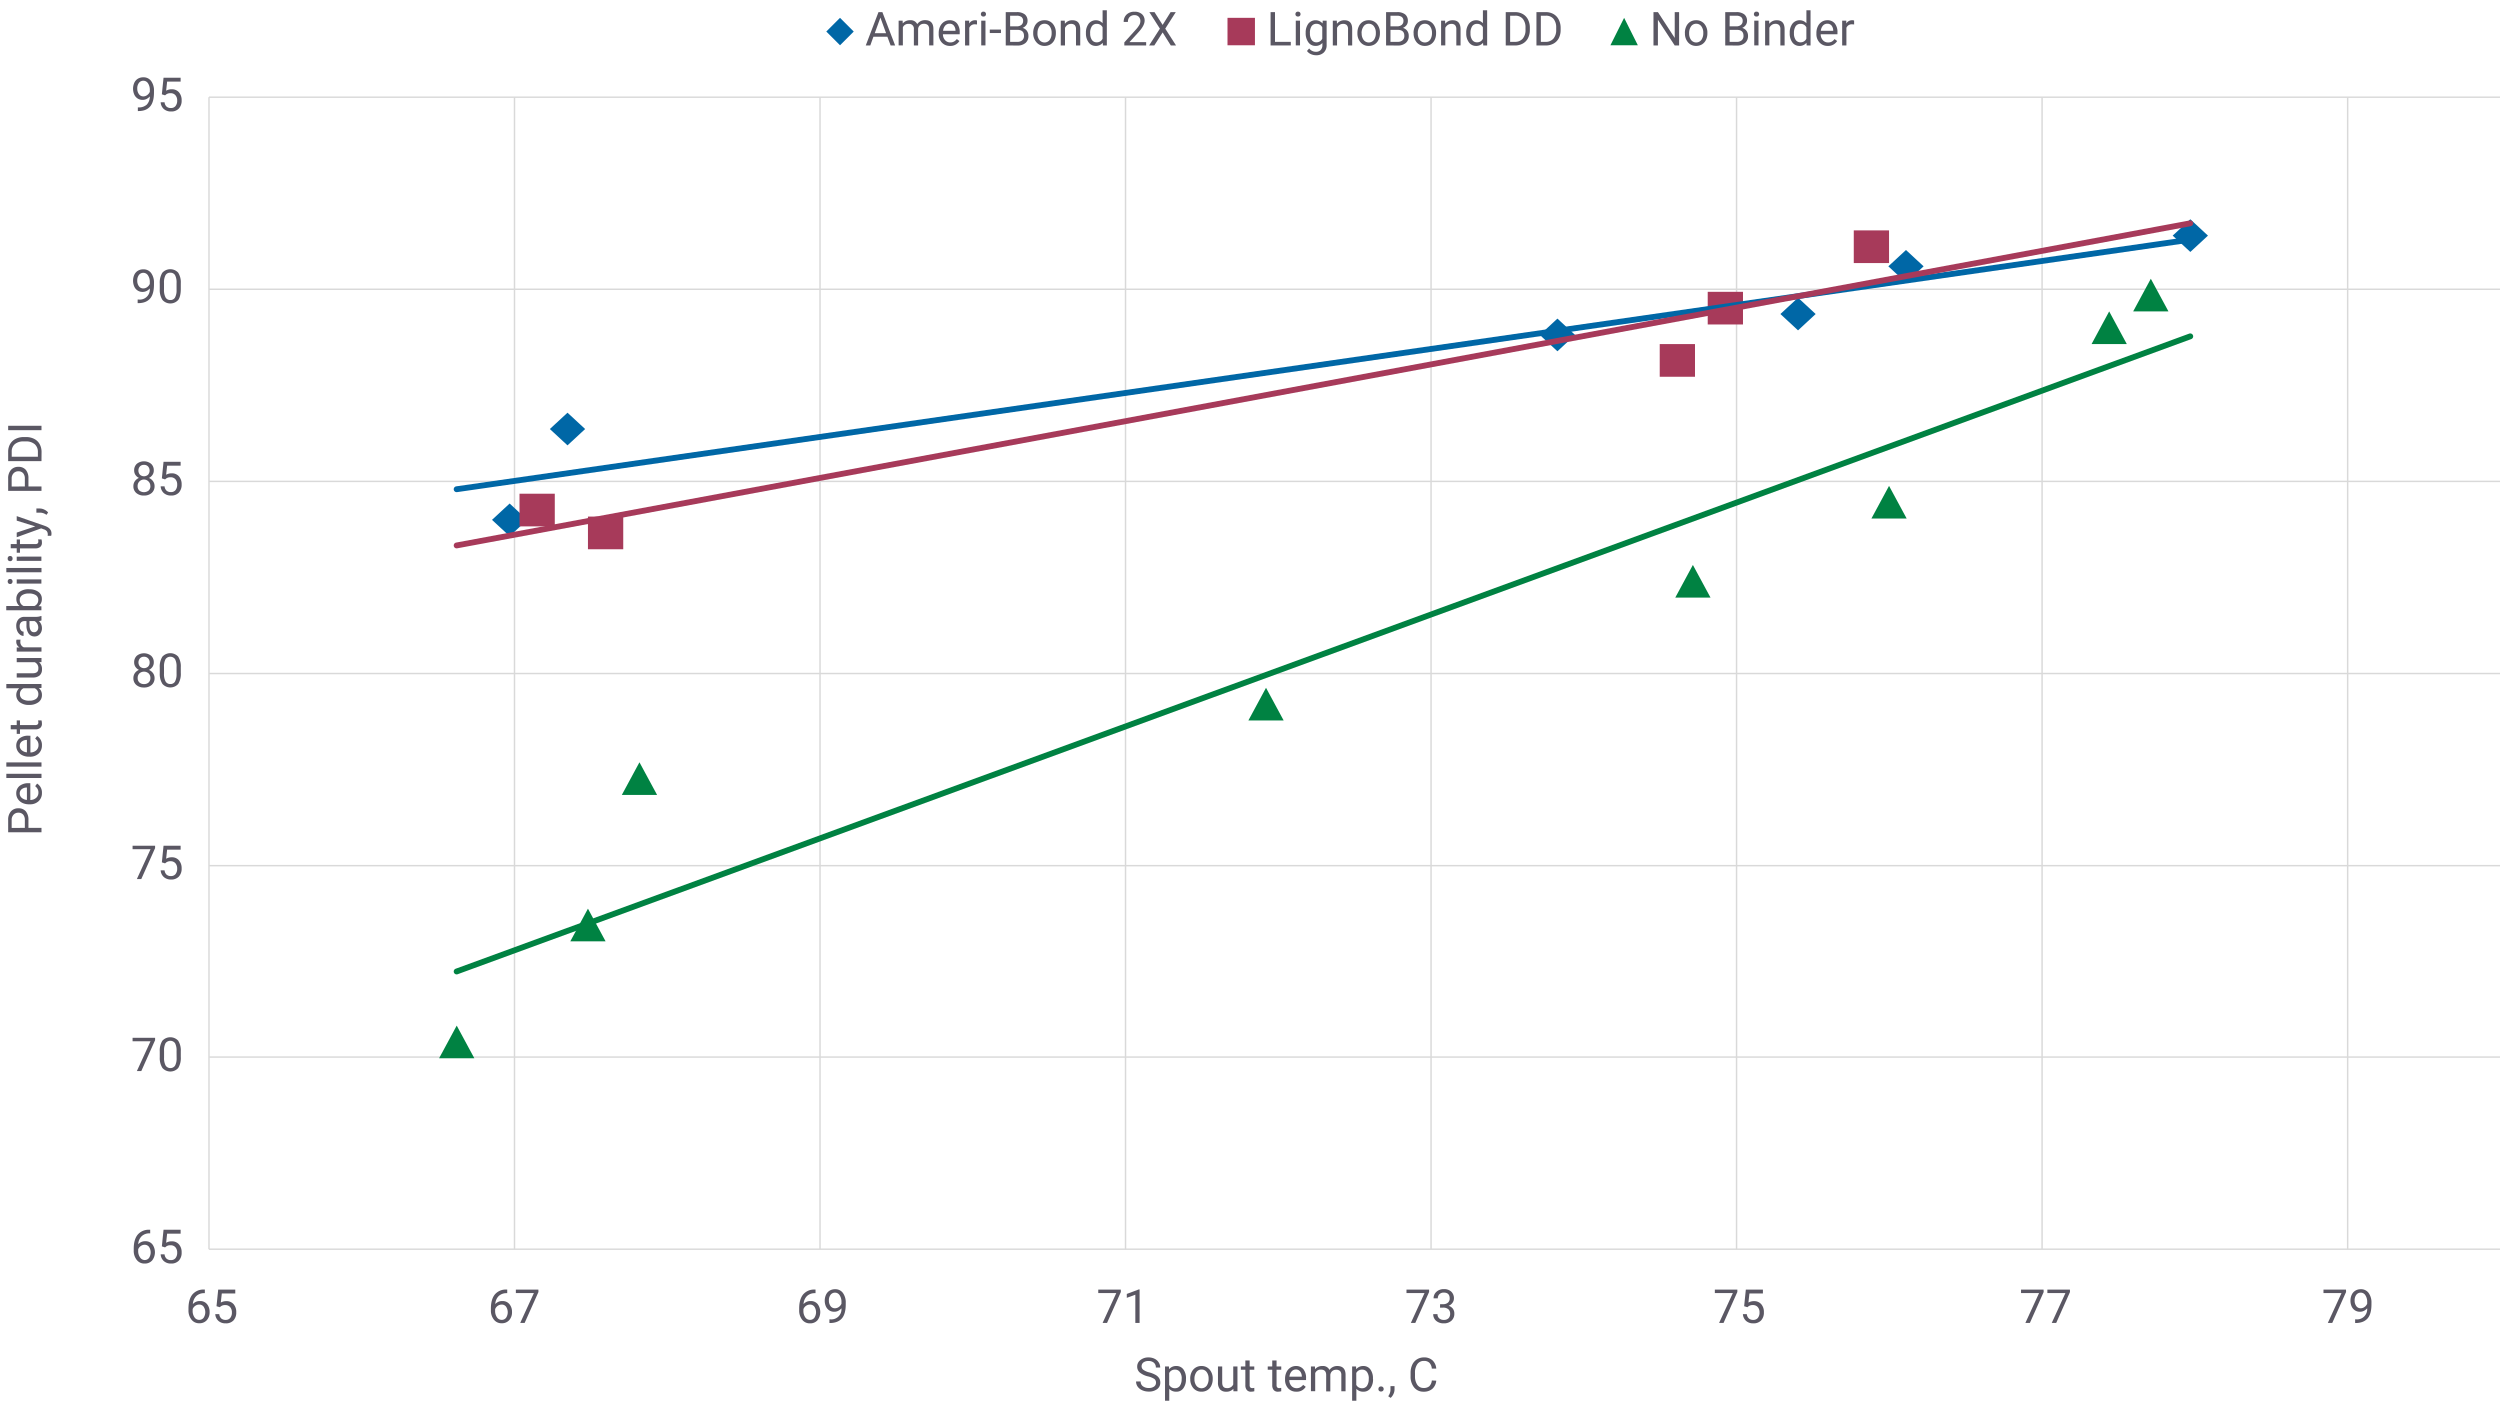 <svg viewbox="0 0 1280 720" xmlns="http://www.w3.org/2000/svg" xmlns:xlink="http://www.w3.org/1999/xlink" width="1280" height="720" viewBox="0 0 1280 720"><defs><style>.cls-1,.cls-10,.cls-2,.cls-3,.cls-8,.cls-9{fill:none;}.cls-1{clip-rule:evenodd;}.cls-2,.cls-5{fill-rule:evenodd;}.cls-3{stroke:#d9d9d9;stroke-width:0.75px;}.cls-10,.cls-3,.cls-8,.cls-9{stroke-linejoin:round;}.cls-4{fill:#0067a6;}.cls-5{fill:#a73a5a;}.cls-6{fill:#008242;}.cls-7{clip-path:url(#clip-path);}.cls-8{stroke:#0067a6;}.cls-10,.cls-8,.cls-9{stroke-linecap:round;stroke-width:3px;}.cls-9{stroke:#a73a5a;}.cls-10{stroke:#008242;}.cls-11{fill:#5a5763;}</style><clipPath id="clip-path"><polygon class="cls-1" points="107 639.58 1280 639.58 1280 49.76 107 49.76 107 639.58 107 639.58"/></clipPath></defs><g id="Layer_1" data-name="Layer 1"><path class="cls-3" d="M107,541.23H1280m-1173-98H1280M107,344.84H1280M107,246.48H1280M107,148.12H1280M107,49.76H1280"/><path class="cls-3" d="M263.42,49.76V639.58M419.85,49.76V639.58M576.27,49.76V639.58M732.7,49.76V639.58M889.12,49.76V639.58M1045.54,49.76V639.58M1202,49.76V639.58"/><line class="cls-3" x1="107" y1="639.58" x2="107" y2="49.76"/><line class="cls-3" x1="107" y1="639.58" x2="1280" y2="639.59"/><polygon class="cls-4" points="260.93 257.8 269.96 266.17 260.93 274.53 251.9 266.17 260.93 257.8 260.93 257.8"/><polygon class="cls-4" points="290.56 211.3 299.59 219.66 290.56 228.03 281.52 219.66 290.56 211.3 290.56 211.3"/><polygon class="cls-4" points="797.4 163.12 806.43 171.49 797.4 179.85 788.37 171.49 797.4 163.12 797.4 163.12"/><polygon class="cls-4" points="920.59 152.42 929.62 160.78 920.59 169.15 911.56 160.78 920.59 152.42 920.59 152.42"/><polygon class="cls-4" points="975.86 128 984.89 136.36 975.86 144.72 966.83 136.36 975.86 128 975.86 128"/><polygon class="cls-4" points="1121.45 112.27 1130.48 120.64 1121.45 129 1112.41 120.64 1121.45 112.27 1121.45 112.27"/><polygon class="cls-5" points="265.99 252.78 284.05 252.78 284.05 269.51 265.99 269.51 265.99 252.78 265.99 252.78"/><polygon class="cls-5" points="301.03 264.49 319.1 264.49 319.1 281.22 301.03 281.22 301.03 264.49 301.03 264.49"/><polygon class="cls-5" points="849.78 176.17 867.84 176.17 867.84 192.9 849.78 192.9 849.78 176.17 849.78 176.17"/><polygon class="cls-5" points="874.35 149.41 892.41 149.41 892.41 166.13 874.35 166.13 874.35 149.41 874.35 149.41"/><polygon class="cls-5" points="949.13 117.96 967.19 117.96 967.19 134.69 949.13 134.69 949.13 117.96 949.13 117.96"/><polygon class="cls-6" points="233.84 525.11 242.87 541.84 224.81 541.84 233.84 525.11 233.84 525.11"/><polygon class="cls-6" points="301.03 465.23 310.06 481.96 292 481.96 301.03 465.23 301.03 465.23"/><polygon class="cls-6" points="327.4 390.29 336.44 407.01 318.37 407.01 327.4 390.29 327.4 390.29"/><polygon class="cls-6" points="648.2 352.15 657.23 368.88 639.17 368.88 648.2 352.15 648.2 352.15"/><polygon class="cls-6" points="866.76 289.25 875.79 305.98 857.73 305.98 866.76 289.25 866.76 289.25"/><polygon class="cls-6" points="967.19 248.77 976.22 265.5 958.16 265.5 967.19 248.77 967.19 248.77"/><polygon class="cls-6" points="1079.9 159.44 1088.93 176.17 1070.87 176.17 1079.9 159.44 1079.9 159.44"/><polygon class="cls-6" points="1101.22 142.72 1110.25 159.44 1092.18 159.44 1101.22 142.72 1101.22 142.72"/><g class="cls-7"><line class="cls-8" x1="233.8" y1="250.49" x2="1121.41" y2="122.69"/></g><g class="cls-7"><line class="cls-9" x1="233.8" y1="279.27" x2="1121.41" y2="114.33"/></g><g class="cls-7"><line class="cls-10" x1="233.8" y1="497.4" x2="1121.41" y2="172.21"/></g></g><g id="Layer_2" data-name="Layer 2"><path class="cls-11" d="M76.9,629.63v1.84h-.4a5.71,5.71,0,0,0-4,1.5,6.21,6.21,0,0,0-1.73,4.09,4.63,4.63,0,0,1,3.68-1.55A4.4,4.4,0,0,1,78,637.08a6.89,6.89,0,0,1-.1,8.27A4.94,4.94,0,0,1,74,646.94a4.87,4.87,0,0,1-4-1.88,7.45,7.45,0,0,1-1.53-4.85v-.83q0-4.71,2-7.2a7.4,7.4,0,0,1,6-2.55Zm-2.85,7.69a3.5,3.5,0,0,0-2,.66,3.54,3.54,0,0,0-1.3,1.68v.8a5.58,5.58,0,0,0,1,3.39A2.84,2.84,0,0,0,74,645.14a2.77,2.77,0,0,0,2.3-1.07,5.18,5.18,0,0,0,0-5.67A2.74,2.74,0,0,0,74.05,637.32Z"/><path class="cls-11" d="M82.87,638.15l.86-8.51h8.75v2H85.57l-.51,4.66a5.41,5.41,0,0,1,2.85-.74,4.71,4.71,0,0,1,3.7,1.54A6,6,0,0,1,93,641.26a5.83,5.83,0,0,1-1.42,4.16,5.21,5.21,0,0,1-4,1.52,5.36,5.36,0,0,1-3.69-1.26,5,5,0,0,1-1.63-3.47h2a3.42,3.42,0,0,0,1,2.21,3.23,3.23,0,0,0,2.23.75,2.93,2.93,0,0,0,2.37-1,4.35,4.35,0,0,0,.86-2.85,4,4,0,0,0-.93-2.75,3.18,3.18,0,0,0-2.48-1,3.57,3.57,0,0,0-2.22.62l-.58.47Z"/><path class="cls-11" d="M79.41,532.56,72.34,548.4H70.07l7-15.28H67.88v-1.78H79.41Z"/><path class="cls-11" d="M92.57,541.13a9.9,9.9,0,0,1-1.3,5.66,5.41,5.41,0,0,1-8.11,0,9.37,9.37,0,0,1-1.36-5.41v-2.9a9.69,9.69,0,0,1,1.3-5.59,5.51,5.51,0,0,1,8.13-.06,9.31,9.31,0,0,1,1.34,5.44Zm-2.17-3a8,8,0,0,0-.77-4,3,3,0,0,0-4.88,0A7.8,7.8,0,0,0,84,538v3.47a8.13,8.13,0,0,0,.8,4.08,2.91,2.91,0,0,0,4.82.08,7.78,7.78,0,0,0,.81-3.92Z"/><path class="cls-11" d="M79.41,434.24l-7.07,15.84H70.07l7-15.28H67.88V433H79.41Z"/><path class="cls-11" d="M82.87,441.53l.86-8.51h8.75v2H85.57l-.51,4.65a5.5,5.5,0,0,1,2.85-.74,4.71,4.71,0,0,1,3.7,1.54A6.07,6.07,0,0,1,93,444.65a5.82,5.82,0,0,1-1.42,4.15,5.21,5.21,0,0,1-4,1.52,5.36,5.36,0,0,1-3.69-1.26,5,5,0,0,1-1.63-3.46h2a3.42,3.42,0,0,0,1,2.2,3.23,3.23,0,0,0,2.23.75,2.9,2.9,0,0,0,2.37-1,4.35,4.35,0,0,0,.86-2.85,4,4,0,0,0-.93-2.75,3.18,3.18,0,0,0-2.48-1,3.51,3.51,0,0,0-2.22.63l-.58.46Z"/><path class="cls-11" d="M78.74,339.16a3.94,3.94,0,0,1-.67,2.27A4.7,4.7,0,0,1,76.25,343a4.88,4.88,0,0,1,2.11,1.67,4.24,4.24,0,0,1,.78,2.5,4.48,4.48,0,0,1-1.49,3.53A5.78,5.78,0,0,1,73.71,352a5.71,5.71,0,0,1-3.94-1.32,4.47,4.47,0,0,1-1.48-3.52,4.4,4.4,0,0,1,.75-2.5,4.75,4.75,0,0,1,2.1-1.68,4.57,4.57,0,0,1-1.8-1.56,4.09,4.09,0,0,1-.65-2.26,4.44,4.44,0,0,1,1.38-3.43,5.89,5.89,0,0,1,7.28,0A4.41,4.41,0,0,1,78.74,339.16ZM77,347.11a3.13,3.13,0,0,0-.91-2.33,3.56,3.56,0,0,0-4.72,0,3.16,3.16,0,0,0-.88,2.34,3,3,0,0,0,.86,2.29,3.31,3.31,0,0,0,2.39.83,3.27,3.27,0,0,0,2.39-.84A3,3,0,0,0,77,347.11Zm-3.26-10.86a2.76,2.76,0,0,0-2.06.79,3.25,3.25,0,0,0,0,4.25,3.08,3.08,0,0,0,4.16,0,2.87,2.87,0,0,0,.78-2.1,2.92,2.92,0,0,0-.8-2.12A2.77,2.77,0,0,0,73.71,336.25Z"/><path class="cls-11" d="M92.57,344.49a9.9,9.9,0,0,1-1.3,5.66,5.41,5.41,0,0,1-8.11,0,9.37,9.37,0,0,1-1.36-5.41v-2.89a9.67,9.67,0,0,1,1.3-5.59,5.5,5.5,0,0,1,8.13-.07,9.32,9.32,0,0,1,1.34,5.45Zm-2.17-3a8,8,0,0,0-.77-4,3,3,0,0,0-4.88,0,7.8,7.8,0,0,0-.78,3.86v3.47a8.13,8.13,0,0,0,.8,4.08,2.67,2.67,0,0,0,2.43,1.32A2.62,2.62,0,0,0,89.59,349a7.78,7.78,0,0,0,.81-3.92Z"/><path class="cls-11" d="M78.74,240.88a3.94,3.94,0,0,1-.67,2.27,4.54,4.54,0,0,1-1.82,1.56,4.83,4.83,0,0,1,2.11,1.68,4.19,4.19,0,0,1,.78,2.49,4.48,4.48,0,0,1-1.49,3.53,5.78,5.78,0,0,1-3.94,1.31,5.71,5.71,0,0,1-3.94-1.32,4.47,4.47,0,0,1-1.48-3.52,4.35,4.35,0,0,1,.75-2.49,4.7,4.7,0,0,1,2.1-1.69,4.57,4.57,0,0,1-1.8-1.56,4.07,4.07,0,0,1-.65-2.26,4.4,4.4,0,0,1,1.38-3.42,5.85,5.85,0,0,1,7.28,0A4.37,4.37,0,0,1,78.74,240.88Zm-1.77,8a3.13,3.13,0,0,0-.91-2.34,3.24,3.24,0,0,0-5.6,2.34,3,3,0,0,0,.86,2.28,3.84,3.84,0,0,0,4.78,0A3,3,0,0,0,77,248.84ZM73.71,238a2.8,2.8,0,0,0-2.06.79,3.27,3.27,0,0,0,0,4.26,3.1,3.1,0,0,0,4.16,0,3.23,3.23,0,0,0,0-4.23A2.8,2.8,0,0,0,73.71,238Z"/><path class="cls-11" d="M82.87,244.93l.86-8.5h8.75v2H85.57l-.51,4.65a5.5,5.5,0,0,1,2.85-.74,4.74,4.74,0,0,1,3.7,1.54A6.07,6.07,0,0,1,93,248.05a5.81,5.81,0,0,1-1.42,4.15,5.17,5.17,0,0,1-4,1.52,5.41,5.41,0,0,1-3.69-1.25A5,5,0,0,1,82.26,249h2a3.44,3.44,0,0,0,1,2.21,3.28,3.28,0,0,0,2.23.74,2.9,2.9,0,0,0,2.37-1,4.35,4.35,0,0,0,.86-2.85,3.94,3.94,0,0,0-.93-2.74,3.15,3.15,0,0,0-2.48-1,3.57,3.57,0,0,0-2.22.62l-.58.47Z"/><path class="cls-11" d="M76.7,147.67a5.25,5.25,0,0,1-1.62,1.3,4.39,4.39,0,0,1-2.07.49,4.51,4.51,0,0,1-2.57-.73,4.62,4.62,0,0,1-1.69-2,7.49,7.49,0,0,1,0-6,4.74,4.74,0,0,1,1.84-2.1,5.23,5.23,0,0,1,2.79-.73,4.76,4.76,0,0,1,4,1.89,8.25,8.25,0,0,1,1.46,5.17v.63c0,3.32-.65,5.74-2,7.27s-3.29,2.31-5.94,2.35h-.42v-1.84H71a5.16,5.16,0,0,0,5.69-5.67Zm-3.34,0a3.31,3.31,0,0,0,2-.67,3.87,3.87,0,0,0,1.34-1.65v-.87a6,6,0,0,0-.92-3.47,2.84,2.84,0,0,0-4.64-.24,4.52,4.52,0,0,0-.87,2.89,4.73,4.73,0,0,0,.84,2.88A2.67,2.67,0,0,0,73.36,147.67Z"/><path class="cls-11" d="M92.57,147.89q0,3.81-1.3,5.66a5.41,5.41,0,0,1-8.11,0,9.35,9.35,0,0,1-1.36-5.41v-2.89a9.67,9.67,0,0,1,1.3-5.59,5.49,5.49,0,0,1,8.13-.06,9.29,9.29,0,0,1,1.34,5.44Zm-2.17-3a8,8,0,0,0-.77-4,2.67,2.67,0,0,0-2.45-1.26,2.63,2.63,0,0,0-2.43,1.26,7.76,7.76,0,0,0-.78,3.85v3.47a8.1,8.1,0,0,0,.8,4.08,2.67,2.67,0,0,0,2.43,1.32,2.62,2.62,0,0,0,2.39-1.24,7.73,7.73,0,0,0,.81-3.91Z"/><path class="cls-11" d="M76.7,49.35a5.25,5.25,0,0,1-1.62,1.3,4.39,4.39,0,0,1-2.07.49,4.51,4.51,0,0,1-2.57-.73,4.62,4.62,0,0,1-1.69-2,7.49,7.49,0,0,1,0-6,4.74,4.74,0,0,1,1.84-2.1,5.23,5.23,0,0,1,2.79-.73,4.76,4.76,0,0,1,4,1.89,8.25,8.25,0,0,1,1.46,5.17v.63c0,3.32-.65,5.74-2,7.27S73.62,56.82,71,56.86h-.42V55H71a6,6,0,0,0,4.12-1.4A6,6,0,0,0,76.7,49.35Zm-3.34,0a3.31,3.31,0,0,0,2-.67A3.93,3.93,0,0,0,76.71,47v-.87a6,6,0,0,0-.92-3.47,2.84,2.84,0,0,0-4.64-.24,4.52,4.52,0,0,0-.87,2.89,4.73,4.73,0,0,0,.84,2.88A2.67,2.67,0,0,0,73.36,49.35Z"/><path class="cls-11" d="M82.87,48.29l.86-8.5h8.75v2H85.57l-.51,4.65a5.5,5.5,0,0,1,2.85-.74,4.74,4.74,0,0,1,3.7,1.54A6.07,6.07,0,0,1,93,51.41a5.81,5.81,0,0,1-1.42,4.15,5.17,5.17,0,0,1-4,1.52,5.41,5.41,0,0,1-3.69-1.25,5,5,0,0,1-1.63-3.47h2a3.44,3.44,0,0,0,1,2.21,3.28,3.28,0,0,0,2.23.74,2.9,2.9,0,0,0,2.37-1,4.33,4.33,0,0,0,.86-2.85,3.94,3.94,0,0,0-.93-2.74,3.15,3.15,0,0,0-2.48-1,3.57,3.57,0,0,0-2.22.62l-.58.47Z"/><path class="cls-11" d="M104.88,660.26v1.84h-.4a5.71,5.71,0,0,0-4,1.5,6.23,6.23,0,0,0-1.73,4.09,4.6,4.6,0,0,1,3.68-1.55,4.43,4.43,0,0,1,3.56,1.57,6.1,6.1,0,0,1,1.33,4,6,6,0,0,1-1.44,4.22,4.93,4.93,0,0,1-3.85,1.58,4.84,4.84,0,0,1-4-1.88,7.42,7.42,0,0,1-1.53-4.84V670c0-3.14.67-5.55,2-7.21a7.36,7.36,0,0,1,6-2.54ZM102,667.94a3.52,3.52,0,0,0-2.06.67,3.6,3.6,0,0,0-1.3,1.68v.79a5.61,5.61,0,0,0,.95,3.4,2.86,2.86,0,0,0,2.37,1.29,2.75,2.75,0,0,0,2.3-1.08,5.16,5.16,0,0,0,0-5.66A2.7,2.7,0,0,0,102,667.94Z"/><path class="cls-11" d="M110.85,668.78l.87-8.51h8.74v2h-6.9l-.52,4.65a5.52,5.52,0,0,1,2.85-.73,4.69,4.69,0,0,1,3.7,1.54,6,6,0,0,1,1.37,4.16,5.83,5.83,0,0,1-1.42,4.16,5.2,5.2,0,0,1-4,1.51,5.36,5.36,0,0,1-3.69-1.25,5,5,0,0,1-1.63-3.47h2.05a3.44,3.44,0,0,0,1,2.21,3.25,3.25,0,0,0,2.23.74,2.9,2.9,0,0,0,2.37-1,4.25,4.25,0,0,0,.86-2.84,4,4,0,0,0-.93-2.75,3.18,3.18,0,0,0-2.48-1,3.59,3.59,0,0,0-2.22.62l-.58.47Z"/><path class="cls-11" d="M259.7,660.26v1.84h-.39a5.71,5.71,0,0,0-4,1.5,6.23,6.23,0,0,0-1.73,4.09,4.61,4.61,0,0,1,3.68-1.55,4.43,4.43,0,0,1,3.56,1.57,6.1,6.1,0,0,1,1.33,4,6,6,0,0,1-1.44,4.22,4.93,4.93,0,0,1-3.85,1.58,4.84,4.84,0,0,1-4-1.88,7.42,7.42,0,0,1-1.52-4.84V670c0-3.14.67-5.55,2-7.21a7.34,7.34,0,0,1,6-2.54Zm-2.84,7.68a3.64,3.64,0,0,0-3.35,2.35v.79a5.61,5.61,0,0,0,.94,3.4,2.86,2.86,0,0,0,2.37,1.29,2.73,2.73,0,0,0,2.3-1.08,5.16,5.16,0,0,0,0-5.66A2.7,2.7,0,0,0,256.86,667.94Z"/><path class="cls-11" d="M275.69,661.49l-7.07,15.84h-2.27l7-15.28h-9.23v-1.78h11.53Z"/><path class="cls-11" d="M417.55,660.26v1.84h-.4a5.69,5.69,0,0,0-4,1.5,6.18,6.18,0,0,0-1.73,4.09,4.58,4.58,0,0,1,3.68-1.55,4.4,4.4,0,0,1,3.55,1.57,6.89,6.89,0,0,1-.1,8.27,4.93,4.93,0,0,1-3.85,1.58,4.86,4.86,0,0,1-4-1.88,7.47,7.47,0,0,1-1.52-4.84V670c0-3.14.67-5.55,2-7.21a7.36,7.36,0,0,1,6-2.54Zm-2.85,7.68a3.64,3.64,0,0,0-3.35,2.35v.79a5.61,5.61,0,0,0,.95,3.4,2.84,2.84,0,0,0,2.37,1.29,2.76,2.76,0,0,0,2.3-1.08,5.16,5.16,0,0,0,0-5.66A2.72,2.72,0,0,0,414.7,667.94Z"/><path class="cls-11" d="M430.83,669.83a5.41,5.41,0,0,1-1.63,1.3,4.32,4.32,0,0,1-2.06.49,4.59,4.59,0,0,1-2.58-.72,4.77,4.77,0,0,1-1.69-2,7,7,0,0,1-.6-2.91,7.13,7.13,0,0,1,.65-3.08,4.76,4.76,0,0,1,1.85-2.1,5.32,5.32,0,0,1,2.79-.73,4.74,4.74,0,0,1,4,1.9,8.26,8.26,0,0,1,1.46,5.16v.63q0,5-2,7.27t-5.94,2.35h-.42V675.5h.45a5.17,5.17,0,0,0,5.7-5.67Zm-3.34,0a3.35,3.35,0,0,0,2-.67,3.89,3.89,0,0,0,1.34-1.65v-.87a6,6,0,0,0-.93-3.47,2.74,2.74,0,0,0-2.34-1.33,2.79,2.79,0,0,0-2.3,1.09,4.52,4.52,0,0,0-.86,2.89,4.75,4.75,0,0,0,.83,2.88A2.67,2.67,0,0,0,427.49,669.83Z"/><path class="cls-11" d="M573.88,661.49l-7.07,15.84h-2.27l7-15.28h-9.23v-1.78h11.53Z"/><path class="cls-11" d="M583.47,677.33h-2.18V662.88l-4.37,1.61v-2l6.21-2.33h.34Z"/><path class="cls-11" d="M731.7,661.49l-7.06,15.84h-2.28l7-15.28h-9.24v-1.78H731.7Z"/><path class="cls-11" d="M737.32,667.74h1.62a3.58,3.58,0,0,0,2.42-.8,2.74,2.74,0,0,0,.88-2.13c0-2-1-3-3-3a3.1,3.1,0,0,0-2.25.81,2.82,2.82,0,0,0-.83,2.12H734a4.32,4.32,0,0,1,1.48-3.36,5.4,5.4,0,0,1,3.77-1.35,5.32,5.32,0,0,1,3.78,1.28,4.6,4.6,0,0,1,1.38,3.55,3.72,3.72,0,0,1-.73,2.16,4.41,4.41,0,0,1-2,1.56,4.23,4.23,0,0,1,2.18,1.47,4.12,4.12,0,0,1,.76,2.52,4.67,4.67,0,0,1-1.5,3.65,5.6,5.6,0,0,1-3.9,1.34,5.77,5.77,0,0,1-3.91-1.3,4.31,4.31,0,0,1-1.5-3.43H736a2.78,2.78,0,0,0,.88,2.16,3.32,3.32,0,0,0,2.35.8,3.25,3.25,0,0,0,2.4-.82,3.13,3.13,0,0,0,.84-2.35,2.9,2.9,0,0,0-.92-2.29,4,4,0,0,0-2.64-.82h-1.62Z"/><path class="cls-11" d="M889.52,661.49l-7.06,15.84h-2.28l7.05-15.28H878v-1.78h11.53Z"/><path class="cls-11" d="M893,668.78l.87-8.51h8.74v2h-6.9l-.52,4.65a5.55,5.55,0,0,1,2.85-.73,4.68,4.68,0,0,1,3.7,1.54,6,6,0,0,1,1.37,4.16,5.83,5.83,0,0,1-1.42,4.16,5.19,5.19,0,0,1-4,1.51,5.36,5.36,0,0,1-3.69-1.25,5,5,0,0,1-1.63-3.47h2a3.45,3.45,0,0,0,1.05,2.21,3.2,3.2,0,0,0,2.22.74,2.94,2.94,0,0,0,2.38-1,4.3,4.3,0,0,0,.86-2.84,4,4,0,0,0-.93-2.75,3.19,3.19,0,0,0-2.48-1,3.6,3.6,0,0,0-2.23.62l-.57.47Z"/><path class="cls-11" d="M1046.37,661.49l-7.07,15.84H1037l7-15.28h-9.23v-1.78h11.53Z"/><path class="cls-11" d="M1059.84,661.49l-7.06,15.84h-2.28l7-15.28h-9.24v-1.78h11.53Z"/><path class="cls-11" d="M1201.19,661.49l-7.07,15.84h-2.27l7-15.28h-9.23v-1.78h11.53Z"/><path class="cls-11" d="M1212,669.83a5.37,5.37,0,0,1-1.62,1.3,4.39,4.39,0,0,1-2.07.49,4.56,4.56,0,0,1-2.57-.72,4.72,4.72,0,0,1-1.7-2,7,7,0,0,1-.6-2.91,7.13,7.13,0,0,1,.65-3.08,4.76,4.76,0,0,1,1.85-2.1,5.32,5.32,0,0,1,2.79-.73,4.74,4.74,0,0,1,4,1.9,8.26,8.26,0,0,1,1.46,5.16v.63q0,5-2,7.27t-5.94,2.35h-.42V675.5h.45a5.17,5.17,0,0,0,5.7-5.67Zm-3.34,0a3.31,3.31,0,0,0,2-.67,3.89,3.89,0,0,0,1.34-1.65v-.87a6,6,0,0,0-.93-3.47,2.74,2.74,0,0,0-2.34-1.33,2.79,2.79,0,0,0-2.3,1.09,4.58,4.58,0,0,0-.86,2.89,4.69,4.69,0,0,0,.84,2.88A2.64,2.64,0,0,0,1208.62,669.83Z"/><path class="cls-11" d="M14.56,423.87h6.68v2.25H4.18v-6.29a6.34,6.34,0,0,1,1.42-4.39,4.86,4.86,0,0,1,3.79-1.59,4.81,4.81,0,0,1,3.83,1.55,6.64,6.64,0,0,1,1.34,4.45Zm-1.84,0v-4a4.08,4.08,0,0,0-.85-2.77,3.12,3.12,0,0,0-2.46-1,3.21,3.21,0,0,0-2.44,1,3.78,3.78,0,0,0-1,2.64v4.17Z"/><path class="cls-11" d="M21.47,406a5.54,5.54,0,0,1-1.69,4.19,6.28,6.28,0,0,1-4.53,1.62h-.4a7.62,7.62,0,0,1-3.37-.72,5.65,5.65,0,0,1-2.32-2,5.06,5.06,0,0,1-.84-2.81A4.78,4.78,0,0,1,10,402.41,7.09,7.09,0,0,1,14.62,401h.9v8.59a4.5,4.5,0,0,0,3-1.1,3.42,3.42,0,0,0,1.15-2.66,3.71,3.71,0,0,0-.47-1.95A4.8,4.8,0,0,0,18,402.53l1-1.33A5.33,5.33,0,0,1,21.47,406Zm-11.37.26a2.9,2.9,0,0,0,1,2.21,4.67,4.67,0,0,0,2.68,1.1v-6.35h-.17a4.13,4.13,0,0,0-2.56.89A2.74,2.74,0,0,0,10.1,406.25Z"/><path class="cls-11" d="M21.24,396.18v2.16h-18v-2.16Z"/><path class="cls-11" d="M21.24,390.35v2.17h-18v-2.17Z"/><path class="cls-11" d="M21.47,381.62a5.54,5.54,0,0,1-1.69,4.2,6.28,6.28,0,0,1-4.53,1.61h-.4a7.62,7.62,0,0,1-3.37-.72,5.63,5.63,0,0,1-2.32-2,5.08,5.08,0,0,1-.84-2.81A4.75,4.75,0,0,1,10,378.05a7,7,0,0,1,4.67-1.37h.9v8.59a4.5,4.5,0,0,0,3-1.1,3.45,3.45,0,0,0,1.15-2.67,3.69,3.69,0,0,0-.47-1.94A4.67,4.67,0,0,0,18,378.17l1-1.33A5.31,5.31,0,0,1,21.47,381.62Zm-11.37.27a2.87,2.87,0,0,0,1,2.2,4.61,4.61,0,0,0,2.68,1.11v-6.36h-.17a4.14,4.14,0,0,0-2.56.9A2.74,2.74,0,0,0,10.1,381.89Z"/><path class="cls-11" d="M5.49,371.23H8.56v-2.37h1.67v2.37h7.88a1.74,1.74,0,0,0,1.14-.32,1.31,1.31,0,0,0,.38-1.08,4.81,4.81,0,0,0-.14-1h1.75a6.58,6.58,0,0,1,.23,1.67,2.69,2.69,0,0,1-.88,2.19,3.76,3.76,0,0,1-2.49.74H10.23v2.3H8.56v-2.3H5.49Z"/><path class="cls-11" d="M14.79,360.92a7.43,7.43,0,0,1-4.69-1.39,4.7,4.7,0,0,1-.25-7.15H3.24v-2.16h18v2l-1.36.1a4.43,4.43,0,0,1,1.59,3.62,4.35,4.35,0,0,1-1.8,3.6A7.57,7.57,0,0,1,15,360.92Zm.25-2.17a5.62,5.62,0,0,0,3.37-.89,2.88,2.88,0,0,0,1.22-2.46,3.17,3.17,0,0,0-1.85-3H12a3.19,3.19,0,0,0-1.8,3,2.91,2.91,0,0,0,1.23,2.49A6.24,6.24,0,0,0,15,358.75Z"/><path class="cls-11" d="M20,339a4.6,4.6,0,0,1,1.49,3.72,3.94,3.94,0,0,1-1.18,3.09,5.12,5.12,0,0,1-3.48,1.07H8.56v-2.17h8.19q2.88,0,2.88-2.34a3.24,3.24,0,0,0-1.85-3.31H8.56v-2.16H21.24V339Z"/><path class="cls-11" d="M10.5,327.49a7.16,7.16,0,0,0-.08,1.07,2.85,2.85,0,0,0,1.82,2.89h9v2.17H8.56v-2.11l1.46,0a3.39,3.39,0,0,1-1.7-3,2.2,2.2,0,0,1,.17-1Z"/><path class="cls-11" d="M21.24,317.67a4.46,4.46,0,0,1-1.34.31,4.83,4.83,0,0,1,1.57,3.61,4.44,4.44,0,0,1-1.06,3.07,3.43,3.43,0,0,1-2.69,1.2,3.58,3.58,0,0,1-3.07-1.5,7.13,7.13,0,0,1-1.1-4.24V318h-1a2.46,2.46,0,0,0-1.81.68,2.74,2.74,0,0,0-.67,2,3.15,3.15,0,0,0,.59,1.94,1.71,1.71,0,0,0,1.41.79v2.18a3,3,0,0,1-1.83-.68,4.57,4.57,0,0,1-1.4-1.83,6.19,6.19,0,0,1-.52-2.53,5,5,0,0,1,1.1-3.44,4,4,0,0,1,3-1.29h5.83a7.09,7.09,0,0,0,2.78-.44h.19Zm-1.65,3.6a3.82,3.82,0,0,0-.53-1.93A3.24,3.24,0,0,0,17.69,318h-2.6v1.7c0,2.66.77,4,2.33,4A2,2,0,0,0,19,323,2.66,2.66,0,0,0,19.59,321.27Z"/><path class="cls-11" d="M15,301.71a7.55,7.55,0,0,1,4.67,1.34,4.27,4.27,0,0,1,1.76,3.58,4.41,4.41,0,0,1-1.7,3.72l1.47.1v2h-18v-2.17H10a4.42,4.42,0,0,1-1.63-3.62A4.31,4.31,0,0,1,10.07,303a7.75,7.75,0,0,1,4.78-1.32Zm-.25,2.17a5.88,5.88,0,0,0-3.42.86,2.84,2.84,0,0,0-1.21,2.46,3.19,3.19,0,0,0,2,3.08h5.48a3.28,3.28,0,0,0,2-3.11,2.81,2.81,0,0,0-1.2-2.42A6.24,6.24,0,0,0,14.79,303.88Z"/><path class="cls-11" d="M5.19,299a1.33,1.33,0,0,1-.89-.32,1.46,1.46,0,0,1,0-1.92,1.29,1.29,0,0,1,.89-.33,1.22,1.22,0,0,1,.88.33,1.46,1.46,0,0,1,0,1.92A1.25,1.25,0,0,1,5.19,299Zm16-2.34v2.16H8.56v-2.16Z"/><path class="cls-11" d="M21.24,290.8V293h-18V290.8Z"/><path class="cls-11" d="M5.19,287.32A1.33,1.33,0,0,1,4.3,287a1.22,1.22,0,0,1-.36-1,1.24,1.24,0,0,1,.36-1,1.29,1.29,0,0,1,.89-.33,1.22,1.22,0,0,1,.88.33,1.24,1.24,0,0,1,.36,1,1.22,1.22,0,0,1-.36,1A1.25,1.25,0,0,1,5.19,287.32Zm16-2.34v2.17H8.56V285Z"/><path class="cls-11" d="M5.49,278.57H8.56V276.2h1.67v2.37h7.88a1.74,1.74,0,0,0,1.14-.32,1.31,1.31,0,0,0,.38-1.08,4.81,4.81,0,0,0-.14-1h1.75a6.58,6.58,0,0,1,.23,1.67,2.71,2.71,0,0,1-.88,2.19,3.76,3.76,0,0,1-2.49.74H10.23V283H8.56v-2.3H5.49Z"/><path class="cls-11" d="M18.06,269.52l-9.5-2.95v-2.32l14.63,5.09q3.16,1.19,3.17,3.77l0,.41-.15.81H24.41l.05-.59A2.93,2.93,0,0,0,24,272a3.2,3.2,0,0,0-1.63-1l-1.29-.48L8.56,275.05v-2.37Z"/><path class="cls-11" d="M24.64,262.38l-.85,1.23a5.66,5.66,0,0,0-3.16-1.14h-2v-2.12h1.7a5.31,5.31,0,0,1,2.37.58A5.54,5.54,0,0,1,24.64,262.38Z"/><path class="cls-11" d="M14.56,249.07h6.68v2.25H4.18V245a6.34,6.34,0,0,1,1.42-4.39,4.86,4.86,0,0,1,3.79-1.59,4.81,4.81,0,0,1,3.83,1.55,6.64,6.64,0,0,1,1.34,4.45Zm-1.84,0v-4a4.1,4.1,0,0,0-.85-2.77,3.12,3.12,0,0,0-2.46-1,3.21,3.21,0,0,0-2.44,1,3.78,3.78,0,0,0-1,2.64v4.17Z"/><path class="cls-11" d="M21.24,236.11H4.18v-4.82a7.76,7.76,0,0,1,1-3.94A6.67,6.67,0,0,1,8,224.71a9.15,9.15,0,0,1,4.17-.94h1.09a9.16,9.16,0,0,1,4.23.93,6.58,6.58,0,0,1,2.79,2.66,8.27,8.27,0,0,1,1,4ZM6,233.86H19.4v-2.37a5.16,5.16,0,0,0-1.62-4.05A6.72,6.72,0,0,0,13.17,226h-1a6.8,6.8,0,0,0-4.52,1.36A4.85,4.85,0,0,0,6,231.23Z"/><path class="cls-11" d="M21.24,218v2.25H4.18V218Z"/><path class="cls-11" d="M587.77,704.71a10.54,10.54,0,0,1-4.22-2,3.94,3.94,0,0,1-1.31-3,4.11,4.11,0,0,1,1.61-3.33A6.39,6.39,0,0,1,588,695a7,7,0,0,1,3.13.68,5.08,5.08,0,0,1,2.13,1.88,4.71,4.71,0,0,1,.76,2.61H591.8a3.1,3.1,0,0,0-1-2.44,4,4,0,0,0-2.77-.89,4.1,4.1,0,0,0-2.6.73,2.45,2.45,0,0,0-.93,2,2.2,2.2,0,0,0,.88,1.77,8.76,8.76,0,0,0,3,1.32,14.07,14.07,0,0,1,3.32,1.32,5.11,5.11,0,0,1,1.79,1.68,4.34,4.34,0,0,1,.58,2.26,4,4,0,0,1-1.62,3.32,6.86,6.86,0,0,1-4.33,1.25,8,8,0,0,1-3.28-.67,5.58,5.58,0,0,1-2.35-1.85,4.51,4.51,0,0,1-.82-2.66H584a3,3,0,0,0,1.14,2.45,4.85,4.85,0,0,0,3,.89,4.44,4.44,0,0,0,2.73-.72,2.36,2.36,0,0,0,1-2,2.29,2.29,0,0,0-.88-1.93A10,10,0,0,0,587.77,704.71Z"/><path class="cls-11" d="M607.21,706.12a7.6,7.6,0,0,1-1.33,4.66,4.24,4.24,0,0,1-3.59,1.77,4.67,4.67,0,0,1-3.63-1.46v6.1h-2.17V699.64h2l.11,1.4a4.47,4.47,0,0,1,3.68-1.64,4.34,4.34,0,0,1,3.62,1.73,7.69,7.69,0,0,1,1.33,4.79Zm-2.17-.25a5.56,5.56,0,0,0-.92-3.38,2.94,2.94,0,0,0-2.5-1.25,3.2,3.2,0,0,0-3,1.75v6.06a3.2,3.2,0,0,0,3,1.73,3,3,0,0,0,2.48-1.23A6.16,6.16,0,0,0,605,705.87Z"/><path class="cls-11" d="M609.38,705.86a7.46,7.46,0,0,1,.74-3.35,5.39,5.39,0,0,1,5-3.11,5.34,5.34,0,0,1,4.19,1.8,6.91,6.91,0,0,1,1.6,4.77v.15a7.59,7.59,0,0,1-.71,3.32,5.38,5.38,0,0,1-2,2.29,5.59,5.59,0,0,1-3,.82,5.36,5.36,0,0,1-4.18-1.79,6.91,6.91,0,0,1-1.6-4.75Zm2.18.26a5.43,5.43,0,0,0,1,3.38,3.32,3.32,0,0,0,5.25,0,5.93,5.93,0,0,0,1-3.63,5.41,5.41,0,0,0-1-3.38,3.16,3.16,0,0,0-2.63-1.3,3.13,3.13,0,0,0-2.59,1.28A5.86,5.86,0,0,0,611.56,706.12Z"/><path class="cls-11" d="M631.47,711.06a4.57,4.57,0,0,1-3.71,1.49,3.94,3.94,0,0,1-3.09-1.18,5.07,5.07,0,0,1-1.07-3.48v-8.25h2.17v8.19q0,2.88,2.34,2.88a3.26,3.26,0,0,0,3.31-1.85v-9.22h2.16v12.68h-2.06Z"/><path class="cls-11" d="M639.82,696.57v3.07h2.37v1.67h-2.37v7.88a1.74,1.74,0,0,0,.31,1.14,1.37,1.37,0,0,0,1.08.38,4.73,4.73,0,0,0,1-.14v1.75a6.5,6.5,0,0,1-1.66.23,2.68,2.68,0,0,1-2.19-.88,3.77,3.77,0,0,1-.74-2.49v-7.87h-2.31v-1.67h2.31v-3.07Z"/><path class="cls-11" d="M653.6,696.57v3.07H656v1.67H653.6v7.88a1.74,1.74,0,0,0,.32,1.14,1.34,1.34,0,0,0,1.07.38,4.89,4.89,0,0,0,1-.14v1.75a6.58,6.58,0,0,1-1.67.23,2.68,2.68,0,0,1-2.19-.88,3.77,3.77,0,0,1-.74-2.49v-7.87h-2.31v-1.67h2.31v-3.07Z"/><path class="cls-11" d="M663.76,712.55a5.54,5.54,0,0,1-4.2-1.69,6.32,6.32,0,0,1-1.61-4.53v-.4a7.62,7.62,0,0,1,.72-3.37,5.63,5.63,0,0,1,2-2.32,5.08,5.08,0,0,1,2.81-.84,4.75,4.75,0,0,1,3.84,1.63,7,7,0,0,1,1.38,4.67v.9h-8.59a4.5,4.5,0,0,0,1.09,3,3.45,3.45,0,0,0,2.67,1.15,3.69,3.69,0,0,0,1.94-.47,4.83,4.83,0,0,0,1.4-1.24l1.32,1A5.31,5.31,0,0,1,663.76,712.55Zm-.27-11.37a2.88,2.88,0,0,0-2.2,1,4.61,4.61,0,0,0-1.1,2.68h6.35v-.17a4.2,4.2,0,0,0-.89-2.56A2.74,2.74,0,0,0,663.49,701.18Z"/><path class="cls-11" d="M673.25,699.64l.06,1.4a4.69,4.69,0,0,1,3.76-1.64,3.62,3.62,0,0,1,3.62,2,4.78,4.78,0,0,1,4-2c2.78,0,4.19,1.48,4.24,4.42v8.5h-2.17V704a2.92,2.92,0,0,0-.62-2,2.73,2.73,0,0,0-2.09-.68,2.87,2.87,0,0,0-2,.72,3,3,0,0,0-.93,1.94v8.42H679V704c0-1.84-.9-2.77-2.7-2.77a2.91,2.91,0,0,0-2.92,1.82v9.26H671.2V699.64Z"/><path class="cls-11" d="M703,706.12a7.53,7.53,0,0,1-1.33,4.66,4.23,4.23,0,0,1-3.58,1.77,4.66,4.66,0,0,1-3.63-1.46v6.1h-2.17V699.64h2l.1,1.4A4.49,4.49,0,0,1,698,699.4a4.33,4.33,0,0,1,3.62,1.73,7.62,7.62,0,0,1,1.33,4.79Zm-2.17-.25a5.56,5.56,0,0,0-.91-3.38,3,3,0,0,0-2.51-1.25,3.19,3.19,0,0,0-3,1.75v6.06a3.19,3.19,0,0,0,3,1.73,2.93,2.93,0,0,0,2.48-1.23A6.16,6.16,0,0,0,700.79,705.87Z"/><path class="cls-11" d="M705.76,711.18a1.38,1.38,0,0,1,.33-.94,1.29,1.29,0,0,1,1-.37,1.31,1.31,0,0,1,1,.37,1.35,1.35,0,0,1,.35.94,1.25,1.25,0,0,1-.35.9,1.31,1.31,0,0,1-1,.37,1.21,1.21,0,0,1-1.34-1.27Z"/><path class="cls-11" d="M712,715.72l-1.23-.85a5.68,5.68,0,0,0,1.15-3.16v-2H714v1.7a5.44,5.44,0,0,1-.58,2.37A5.69,5.69,0,0,1,712,715.72Z"/><path class="cls-11" d="M735.36,706.9a6.27,6.27,0,0,1-2,4.18,6.55,6.55,0,0,1-4.47,1.47,6,6,0,0,1-4.85-2.17,8.74,8.74,0,0,1-1.82-5.8v-1.64a9.66,9.66,0,0,1,.85-4.18,6.35,6.35,0,0,1,2.41-2.77,6.66,6.66,0,0,1,3.61-1,6.19,6.19,0,0,1,4.36,1.52,6.36,6.36,0,0,1,1.91,4.2h-2.27a4.83,4.83,0,0,0-1.27-3,3.84,3.84,0,0,0-2.73-.92,4,4,0,0,0-3.38,1.6,7.27,7.27,0,0,0-1.23,4.53v1.66a7.54,7.54,0,0,0,1.16,4.42,3.75,3.75,0,0,0,3.25,1.64,4.28,4.28,0,0,0,2.87-.85,4.64,4.64,0,0,0,1.33-3Z"/></g><g id="Layer_3" data-name="Layer 3"><polygon class="cls-4" points="430.09 9.13 437.11 16.15 430.09 23.18 423.06 16.15 430.09 9.13 430.09 9.13"/><path class="cls-11" d="M454.34,18.81h-7.15l-1.6,4.46h-2.32l6.51-17.06h2l6.53,17.06H456ZM447.87,17h5.8l-2.9-8Z"/><path class="cls-11" d="M462.15,10.59l.06,1.41A4.68,4.68,0,0,1,466,10.36a3.63,3.63,0,0,1,3.62,2,4.77,4.77,0,0,1,1.64-1.48,4.84,4.84,0,0,1,2.4-.56q4.17,0,4.24,4.41v8.5h-2.17V14.9a2.89,2.89,0,0,0-.62-2A2.72,2.72,0,0,0,473,12.2a2.8,2.8,0,0,0-2.93,2.66v8.41H467.9V15a2.42,2.42,0,0,0-2.71-2.76A2.91,2.91,0,0,0,462.27,14v9.26H460.1V10.59Z"/><path class="cls-11" d="M486.44,23.51a5.55,5.55,0,0,1-4.2-1.7,6.28,6.28,0,0,1-1.62-4.53v-.4a7.57,7.57,0,0,1,.72-3.36,5.75,5.75,0,0,1,2-2.33,5.13,5.13,0,0,1,2.81-.83A4.72,4.72,0,0,1,490,12a7.06,7.06,0,0,1,1.37,4.66v.9h-8.59a4.5,4.5,0,0,0,1.1,3,3.45,3.45,0,0,0,2.66,1.16,3.8,3.8,0,0,0,1.95-.47A4.85,4.85,0,0,0,489.89,20l1.33,1A5.33,5.33,0,0,1,486.44,23.51Zm-.27-11.37a2.93,2.93,0,0,0-2.21.95,4.67,4.67,0,0,0-1.1,2.68h6.35v-.16a4.11,4.11,0,0,0-.89-2.56A2.7,2.7,0,0,0,486.17,12.14Z"/><path class="cls-11" d="M500.23,12.54a5.82,5.82,0,0,0-1.06-.09,2.87,2.87,0,0,0-2.9,1.82v9h-2.16V10.59h2.11l0,1.47a3.36,3.36,0,0,1,3-1.7,2.16,2.16,0,0,1,1,.16Z"/><path class="cls-11" d="M502.21,7.23a1.27,1.27,0,0,1,.33-.89,1.21,1.21,0,0,1,.95-.37,1.24,1.24,0,0,1,1,.37,1.27,1.27,0,0,1,.33.89,1.25,1.25,0,0,1-.33.88,1.27,1.27,0,0,1-1,.35,1.23,1.23,0,0,1-.95-.35A1.25,1.25,0,0,1,502.21,7.23Zm2.35,16h-2.17V10.59h2.17Z"/><path class="cls-11" d="M512.49,16.91h-5.72V15.14h5.72Z"/><path class="cls-11" d="M514.94,23.27V6.21h5.58a6.47,6.47,0,0,1,4.18,1.15,4.15,4.15,0,0,1,1.4,3.4,3.48,3.48,0,0,1-.68,2.11,4.39,4.39,0,0,1-1.86,1.42,3.91,3.91,0,0,1,2.19,1.48,4.17,4.17,0,0,1,.8,2.58A4.55,4.55,0,0,1,525.06,22a6.16,6.16,0,0,1-4.2,1.31Zm2.25-9.78h3.4a3.58,3.58,0,0,0,2.36-.74,2.5,2.5,0,0,0,.88-2A2.44,2.44,0,0,0,523,8.69a4,4,0,0,0-2.49-.64h-3.33Zm0,1.8v6.14h3.71a3.58,3.58,0,0,0,2.48-.81,2.86,2.86,0,0,0,.91-2.25q0-3.08-3.35-3.08Z"/><path class="cls-11" d="M529,16.81a7.46,7.46,0,0,1,.73-3.35,5.42,5.42,0,0,1,2-2.29,5.53,5.53,0,0,1,3-.81A5.33,5.33,0,0,1,539,12.15a6.9,6.9,0,0,1,1.6,4.77v.15a7.56,7.56,0,0,1-.71,3.32,5.41,5.41,0,0,1-2,2.3,5.68,5.68,0,0,1-3,.82,5.3,5.3,0,0,1-4.17-1.8A6.82,6.82,0,0,1,529,17Zm2.18.26a5.44,5.44,0,0,0,1,3.39,3.32,3.32,0,0,0,5.25,0,5.91,5.91,0,0,0,1-3.63,5.43,5.43,0,0,0-1-3.38,3.16,3.16,0,0,0-2.63-1.29,3.1,3.1,0,0,0-2.59,1.28A5.85,5.85,0,0,0,531.2,17.07Z"/><path class="cls-11" d="M545.16,10.59l.07,1.6a4.62,4.62,0,0,1,3.8-1.83q4,0,4.05,4.53v8.38h-2.17V14.88a2.9,2.9,0,0,0-.62-2,2.55,2.55,0,0,0-1.92-.65,3.09,3.09,0,0,0-1.85.56,3.74,3.74,0,0,0-1.24,1.48v9h-2.17V10.59Z"/><path class="cls-11" d="M556,16.83a7.4,7.4,0,0,1,1.39-4.7,4.7,4.7,0,0,1,7.14-.25V5.27h2.17v18h-2l-.11-1.36a4.41,4.41,0,0,1-3.62,1.6,4.34,4.34,0,0,1-3.59-1.81A7.53,7.53,0,0,1,556,17Zm2.17.24a5.68,5.68,0,0,0,.89,3.38,2.88,2.88,0,0,0,2.46,1.22,3.15,3.15,0,0,0,3-1.86V14a3.16,3.16,0,0,0-3-1.79,2.89,2.89,0,0,0-2.49,1.23A6.2,6.2,0,0,0,558.16,17.07Z"/><path class="cls-11" d="M586.83,23.27H575.65V21.71l5.91-6.56a14.14,14.14,0,0,0,1.81-2.42,4.05,4.05,0,0,0,.5-1.93,3.06,3.06,0,0,0-.81-2.19,2.83,2.83,0,0,0-2.16-.85,3.33,3.33,0,0,0-2.51.92,3.49,3.49,0,0,0-.9,2.56h-2.16a5,5,0,0,1,1.51-3.81A5.63,5.63,0,0,1,580.9,6a5.45,5.45,0,0,1,3.77,1.25,4.26,4.26,0,0,1,1.38,3.32q0,2.52-3.21,6l-4.57,5h8.56Z"/><path class="cls-11" d="M595.26,12.75l4.09-6.54H602l-5.39,8.46,5.52,8.6h-2.68l-4.19-6.66L591,23.27h-2.66l5.53-8.6-5.4-8.46h2.64Z"/><polygon class="cls-5" points="628.48 9.13 642.53 9.13 642.53 23.18 628.48 23.18 628.48 9.13 628.48 9.13"/><path class="cls-11" d="M652.8,21.43h8.08v1.84H650.54V6.21h2.26Z"/><path class="cls-11" d="M663.26,7.23a1.27,1.27,0,0,1,.33-.89,1.21,1.21,0,0,1,.95-.37,1.24,1.24,0,0,1,1,.37,1.27,1.27,0,0,1,.33.89,1.25,1.25,0,0,1-.33.88,1.27,1.27,0,0,1-1,.35,1.23,1.23,0,0,1-.95-.35A1.25,1.25,0,0,1,663.26,7.23Zm2.35,16h-2.17V10.59h2.17Z"/><path class="cls-11" d="M668.51,16.83a7.48,7.48,0,0,1,1.37-4.72,4.74,4.74,0,0,1,7.26-.11l.1-1.41h2V23a5.17,5.17,0,0,1-1.45,3.88,5.41,5.41,0,0,1-3.92,1.41,6.55,6.55,0,0,1-2.69-.58,4.63,4.63,0,0,1-2-1.61l1.12-1.3a4.24,4.24,0,0,0,3.41,1.72,3.3,3.3,0,0,0,2.47-.89,3.39,3.39,0,0,0,.88-2.5V22a4.44,4.44,0,0,1-3.55,1.5,4.33,4.33,0,0,1-3.6-1.8A7.8,7.8,0,0,1,668.51,16.83Zm2.18.24a5.74,5.74,0,0,0,.88,3.37A2.86,2.86,0,0,0,674,21.67a3.18,3.18,0,0,0,3-1.87V14a3.2,3.2,0,0,0-3-1.81,2.9,2.9,0,0,0-2.48,1.23A6.2,6.2,0,0,0,670.69,17.07Z"/><path class="cls-11" d="M684.45,10.59l.07,1.6a4.62,4.62,0,0,1,3.8-1.83q4,0,4,4.53v8.38H690.2V14.88a2.9,2.9,0,0,0-.62-2,2.55,2.55,0,0,0-1.92-.65,3.09,3.09,0,0,0-1.85.56,3.74,3.74,0,0,0-1.24,1.48v9H682.4V10.59Z"/><path class="cls-11" d="M695,16.81a7.46,7.46,0,0,1,.73-3.35,5.42,5.42,0,0,1,2-2.29,5.53,5.53,0,0,1,3-.81,5.33,5.33,0,0,1,4.19,1.79,6.9,6.9,0,0,1,1.6,4.77v.15a7.56,7.56,0,0,1-.71,3.32,5.41,5.41,0,0,1-2,2.3,5.68,5.68,0,0,1-3,.82,5.3,5.3,0,0,1-4.17-1.8A6.82,6.82,0,0,1,695,17Zm2.18.26a5.44,5.44,0,0,0,1,3.39,3.32,3.32,0,0,0,5.25,0,5.91,5.91,0,0,0,1-3.63,5.43,5.43,0,0,0-1-3.38,3.16,3.16,0,0,0-2.63-1.29,3.1,3.1,0,0,0-2.59,1.28A5.85,5.85,0,0,0,697.13,17.07Z"/><path class="cls-11" d="M709.67,23.27V6.21h5.58a6.42,6.42,0,0,1,4.17,1.15,4.12,4.12,0,0,1,1.4,3.4,3.41,3.41,0,0,1-.68,2.11,4.36,4.36,0,0,1-1.85,1.42,4,4,0,0,1,2.19,1.48,4.23,4.23,0,0,1,.8,2.58A4.55,4.55,0,0,1,719.79,22a6.16,6.16,0,0,1-4.2,1.31Zm2.25-9.78h3.4a3.58,3.58,0,0,0,2.36-.74,2.5,2.5,0,0,0,.88-2,2.44,2.44,0,0,0-.82-2.05,4,4,0,0,0-2.49-.64h-3.33Zm0,1.8v6.14h3.71a3.58,3.58,0,0,0,2.48-.81,2.86,2.86,0,0,0,.91-2.25q0-3.08-3.35-3.08Z"/><path class="cls-11" d="M723.74,16.81a7.46,7.46,0,0,1,.74-3.35,5.34,5.34,0,0,1,2-2.29,5.58,5.58,0,0,1,3-.81,5.35,5.35,0,0,1,4.19,1.79,7,7,0,0,1,1.6,4.77v.15a7.56,7.56,0,0,1-.71,3.32,5.48,5.48,0,0,1-2,2.3,5.68,5.68,0,0,1-3,.82,5.33,5.33,0,0,1-4.18-1.8,6.87,6.87,0,0,1-1.6-4.74Zm2.18.26a5.44,5.44,0,0,0,1,3.39,3.32,3.32,0,0,0,5.25,0,6,6,0,0,0,1-3.63,5.43,5.43,0,0,0-1-3.38,3.16,3.16,0,0,0-2.63-1.29,3.09,3.09,0,0,0-2.59,1.28A5.85,5.85,0,0,0,725.92,17.07Z"/><path class="cls-11" d="M739.89,10.59l.07,1.6a4.61,4.61,0,0,1,3.79-1.83c2.68,0,4,1.51,4.06,4.53v8.38h-2.17V14.88a3,3,0,0,0-.63-2,2.52,2.52,0,0,0-1.91-.65,3.09,3.09,0,0,0-1.85.56A3.85,3.85,0,0,0,740,14.24v9h-2.16V10.59Z"/><path class="cls-11" d="M750.72,16.83a7.46,7.46,0,0,1,1.38-4.7,4.71,4.71,0,0,1,7.15-.25V5.27h2.17v18h-2l-.11-1.36a4.42,4.42,0,0,1-3.62,1.6,4.33,4.33,0,0,1-3.59-1.81A7.47,7.47,0,0,1,750.72,17Zm2.17.24a5.61,5.61,0,0,0,.89,3.38,2.88,2.88,0,0,0,2.46,1.22,3.16,3.16,0,0,0,3-1.86V14a3.17,3.17,0,0,0-3-1.79,2.88,2.88,0,0,0-2.48,1.23A6.13,6.13,0,0,0,752.89,17.07Z"/><path class="cls-11" d="M770.94,23.27V6.21h4.82a7.83,7.83,0,0,1,3.94,1,6.67,6.67,0,0,1,2.64,2.8,9.06,9.06,0,0,1,.94,4.18v1.09a9.21,9.21,0,0,1-.93,4.23,6.5,6.5,0,0,1-2.66,2.78,8.15,8.15,0,0,1-4,1Zm2.25-15.22V21.43h2.37a5.16,5.16,0,0,0,4.05-1.62,6.7,6.7,0,0,0,1.45-4.61v-1a6.83,6.83,0,0,0-1.37-4.53,4.85,4.85,0,0,0-3.87-1.63Z"/><path class="cls-11" d="M786.66,23.27V6.21h4.81a7.81,7.81,0,0,1,3.94,1,6.67,6.67,0,0,1,2.64,2.8,9.19,9.19,0,0,1,1,4.18v1.09a9.21,9.21,0,0,1-.93,4.23,6.55,6.55,0,0,1-2.66,2.78,8.21,8.21,0,0,1-4,1Zm2.25-15.22V21.43h2.36a5.14,5.14,0,0,0,4.05-1.62,6.66,6.66,0,0,0,1.45-4.61v-1a6.82,6.82,0,0,0-1.36-4.53,4.87,4.87,0,0,0-3.88-1.63Z"/><polygon class="cls-6" points="831.55 9.13 838.58 23.18 824.53 23.18 831.55 9.13 831.55 9.13"/><path class="cls-11" d="M859.7,23.27h-2.26l-8.59-13.15V23.27h-2.27V6.21h2.27l8.61,13.21V6.21h2.24Z"/><path class="cls-11" d="M862.66,16.81a7.46,7.46,0,0,1,.73-3.35,5.42,5.42,0,0,1,2-2.29,5.55,5.55,0,0,1,3-.81,5.32,5.32,0,0,1,4.19,1.79,6.9,6.9,0,0,1,1.6,4.77v.15a7.43,7.43,0,0,1-.71,3.32,5.39,5.39,0,0,1-2,2.3,5.68,5.68,0,0,1-3,.82,5.33,5.33,0,0,1-4.18-1.8,6.82,6.82,0,0,1-1.6-4.74Zm2.18.26a5.44,5.44,0,0,0,1,3.39,3.31,3.31,0,0,0,5.24,0,5.91,5.91,0,0,0,1-3.63,5.37,5.37,0,0,0-1-3.38,3.14,3.14,0,0,0-2.63-1.29,3.1,3.1,0,0,0-2.59,1.28A5.92,5.92,0,0,0,864.84,17.07Z"/><path class="cls-11" d="M883.32,23.27V6.21h5.58a6.45,6.45,0,0,1,4.18,1.15,4.15,4.15,0,0,1,1.4,3.4,3.48,3.48,0,0,1-.68,2.11A4.36,4.36,0,0,1,892,14.29a3.92,3.92,0,0,1,2.18,1.48,4.18,4.18,0,0,1,.81,2.58A4.58,4.58,0,0,1,893.45,22a6.19,6.19,0,0,1-4.21,1.31Zm2.25-9.78H889a3.57,3.57,0,0,0,2.36-.74,2.5,2.5,0,0,0,.89-2,2.46,2.46,0,0,0-.82-2.05,4,4,0,0,0-2.5-.64h-3.33Zm0,1.8v6.14h3.72a3.61,3.61,0,0,0,2.48-.81,2.89,2.89,0,0,0,.9-2.25c0-2.05-1.11-3.08-3.35-3.08Z"/><path class="cls-11" d="M898,7.23a1.27,1.27,0,0,1,.33-.89,1.21,1.21,0,0,1,1-.37,1.24,1.24,0,0,1,1,.37,1.27,1.27,0,0,1,.33.89,1.25,1.25,0,0,1-.33.88,1.27,1.27,0,0,1-1,.35,1.23,1.23,0,0,1-1-.35A1.25,1.25,0,0,1,898,7.23Zm2.35,16h-2.17V10.59h2.17Z"/><path class="cls-11" d="M905.8,10.59l.07,1.6a4.62,4.62,0,0,1,3.8-1.83q4,0,4.05,4.53v8.38h-2.17V14.88a2.9,2.9,0,0,0-.62-2A2.55,2.55,0,0,0,909,12.2a3.09,3.09,0,0,0-1.85.56,3.74,3.74,0,0,0-1.24,1.48v9h-2.17V10.59Z"/><path class="cls-11" d="M916.34,16.83a7.4,7.4,0,0,1,1.39-4.7,4.71,4.71,0,0,1,7.15-.25V5.27H927v18h-2l-.1-1.36a4.44,4.44,0,0,1-3.63,1.6,4.36,4.36,0,0,1-3.59-1.81A7.53,7.53,0,0,1,916.34,17Zm2.17.24a5.68,5.68,0,0,0,.89,3.38,2.9,2.9,0,0,0,2.46,1.22,3.17,3.17,0,0,0,3-1.86V14a3.18,3.18,0,0,0-3-1.79,2.9,2.9,0,0,0-2.49,1.23A6.2,6.2,0,0,0,918.51,17.07Z"/><path class="cls-11" d="M935.84,23.51a5.55,5.55,0,0,1-4.2-1.7A6.28,6.28,0,0,1,930,17.28v-.4a7.57,7.57,0,0,1,.72-3.36,5.68,5.68,0,0,1,2-2.33,5.13,5.13,0,0,1,2.81-.83A4.74,4.74,0,0,1,939.41,12a7.06,7.06,0,0,1,1.37,4.66v.9h-8.59a4.5,4.5,0,0,0,1.1,3A3.45,3.45,0,0,0,936,21.74a3.8,3.8,0,0,0,1.95-.47A5,5,0,0,0,939.29,20l1.33,1A5.34,5.34,0,0,1,935.84,23.51Zm-.27-11.37a2.93,2.93,0,0,0-2.21.95,4.67,4.67,0,0,0-1.1,2.68h6.35v-.16a4.11,4.11,0,0,0-.89-2.56A2.7,2.7,0,0,0,935.57,12.14Z"/><path class="cls-11" d="M949.32,12.54a5.9,5.9,0,0,0-1.06-.09,2.86,2.86,0,0,0-2.9,1.82v9h-2.17V10.59h2.11l0,1.47a3.36,3.36,0,0,1,3-1.7,2.22,2.22,0,0,1,1,.16Z"/></g></svg>